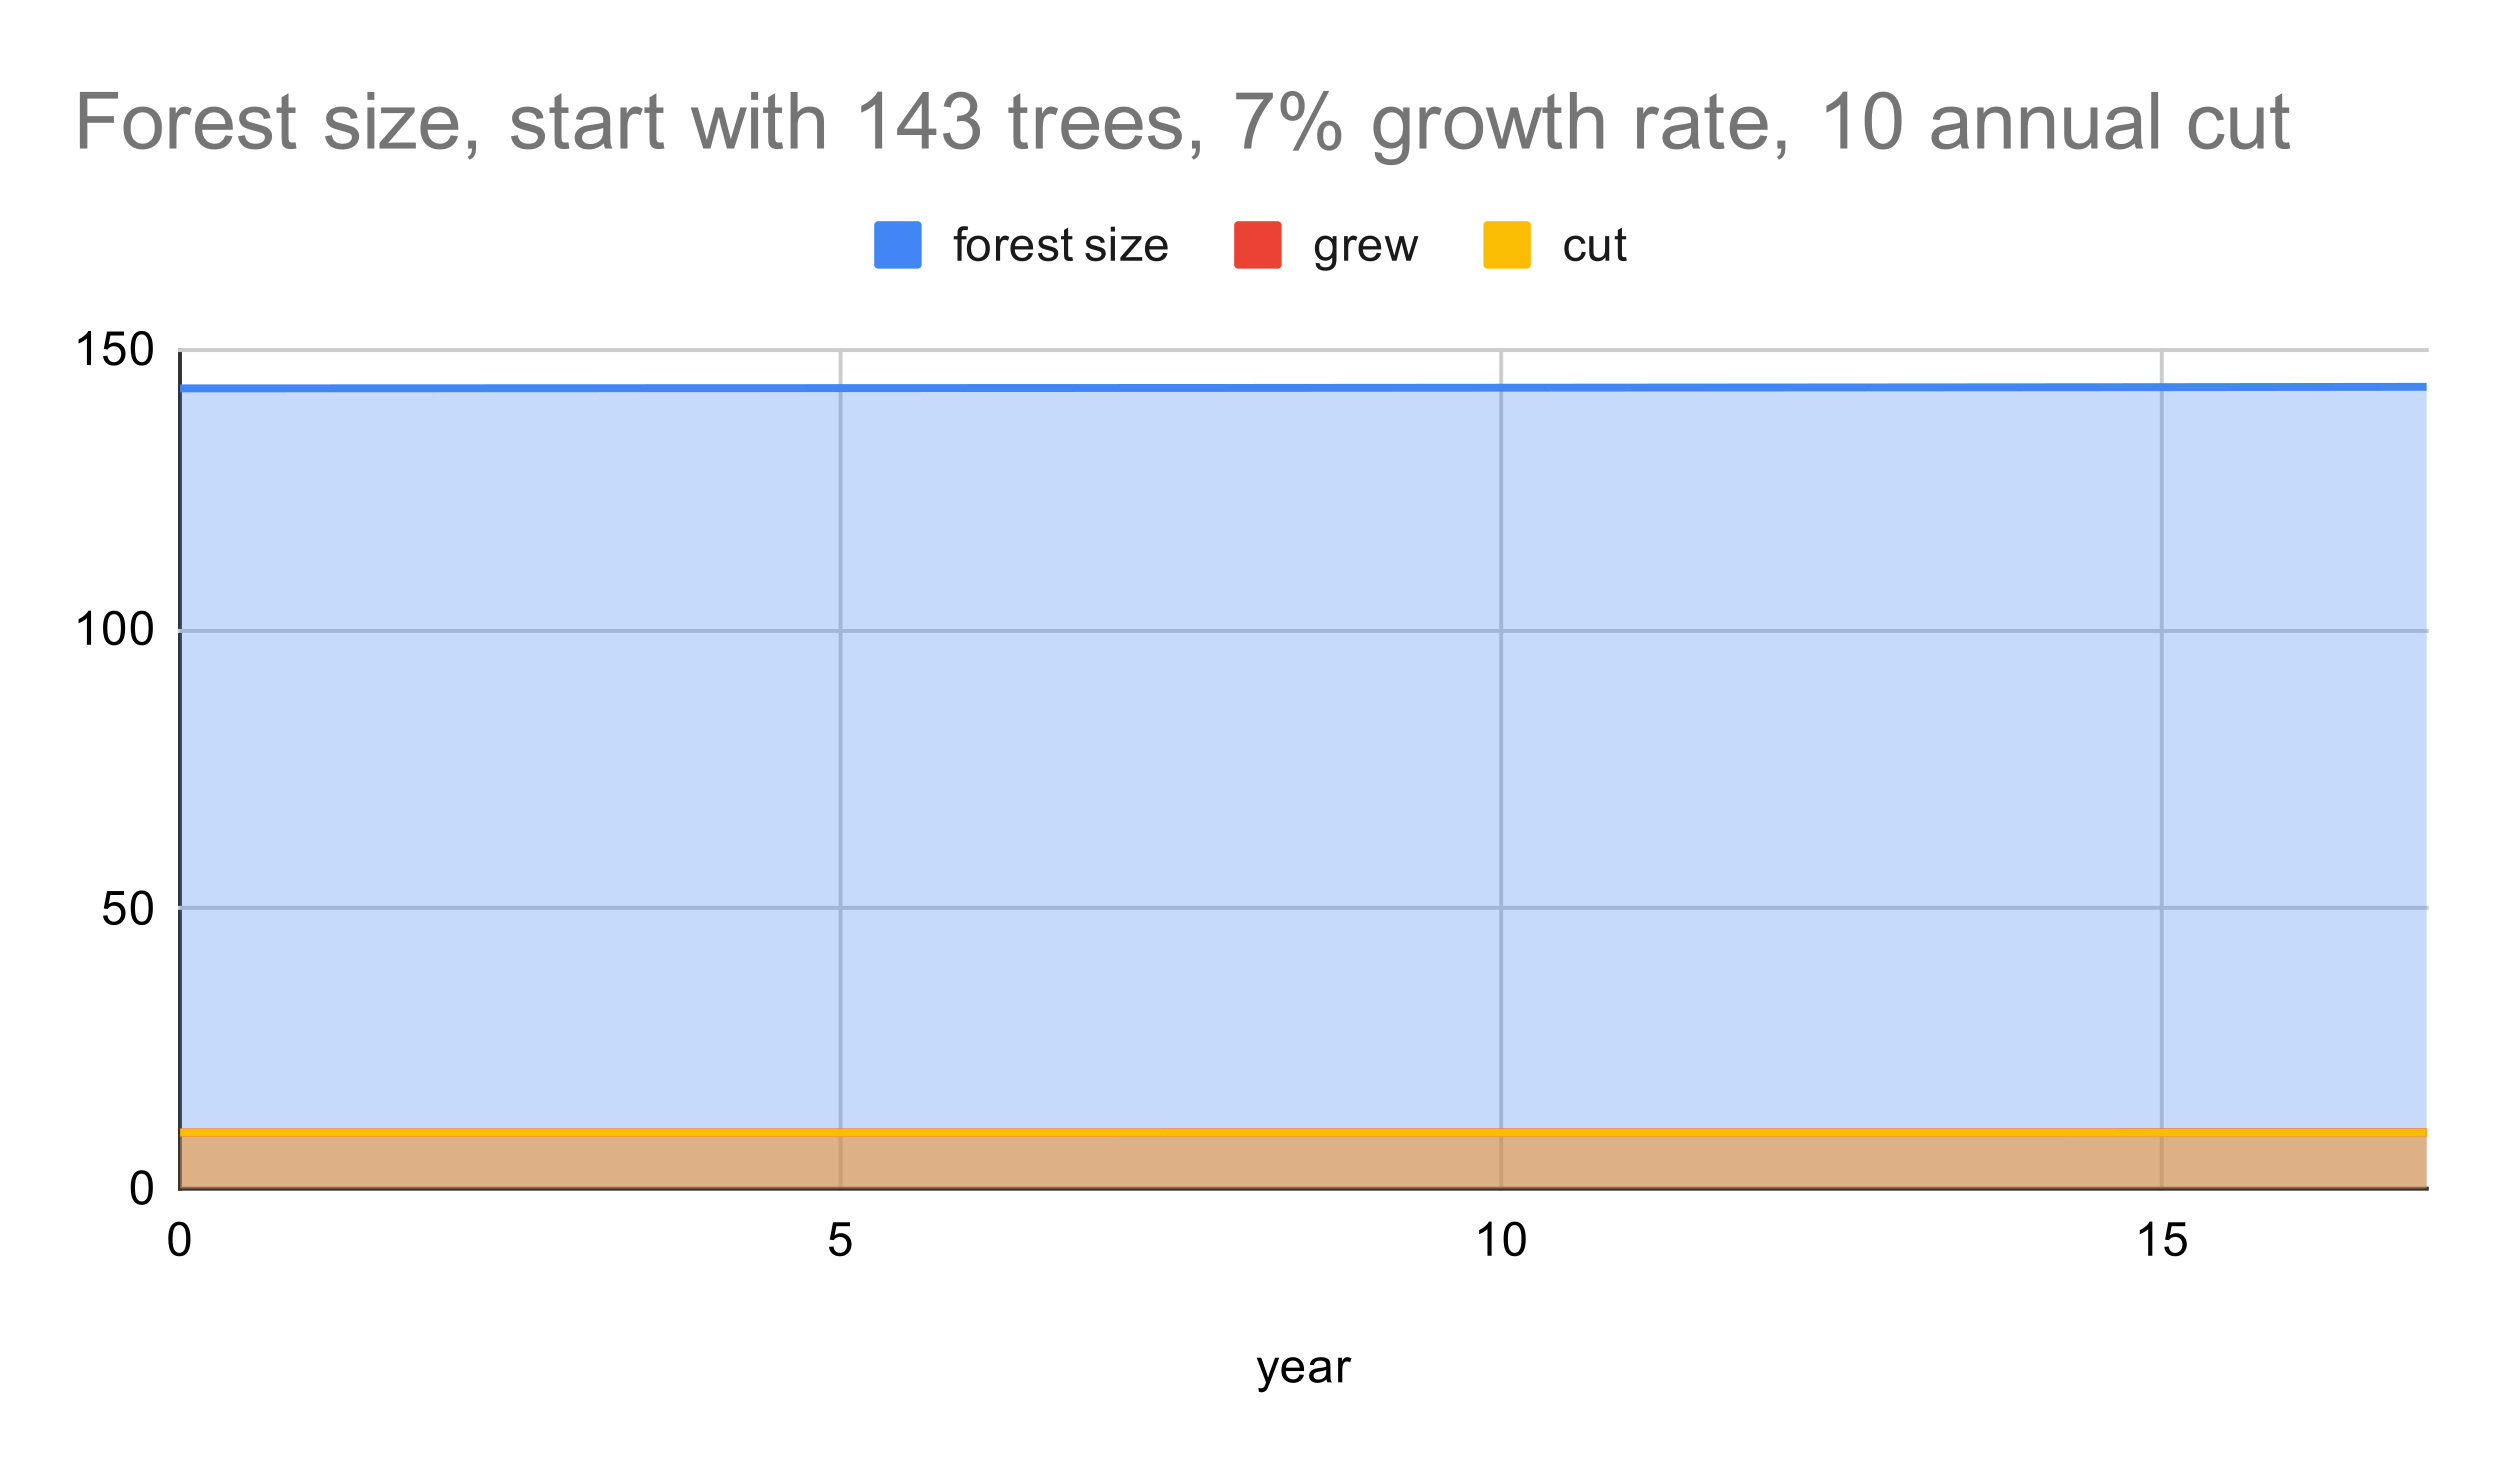 <svg version="1.1" viewBox="0.0 0.0 632.0 371.0" fill="none" stroke="none" stroke-linecap="square" stroke-miterlimit="10" width="632" height="371" xmlns:xlink="http://www.w3.org/1999/xlink" xmlns="http://www.w3.org/2000/svg"><path fill="#ffffff" d="M0 0L632.0 0L632.0 371.0L0 371.0L0 0Z" fill-rule="nonzero"/><path stroke="#333333" stroke-width="1.0" stroke-linecap="butt" d="M45.5 88.5L45.5 300.5" fill-rule="nonzero"/><path stroke="#cccccc" stroke-width="1.0" stroke-linecap="butt" d="M212.5 88.5L212.5 300.5" fill-rule="nonzero"/><path stroke="#cccccc" stroke-width="1.0" stroke-linecap="butt" d="M379.5 88.5L379.5 300.5" fill-rule="nonzero"/><path stroke="#cccccc" stroke-width="1.0" stroke-linecap="butt" d="M546.5 88.5L546.5 300.5" fill-rule="nonzero"/><path stroke="#333333" stroke-width="1.0" stroke-linecap="butt" d="M45.5 300.5L613.5 300.5" fill-rule="nonzero"/><path stroke="#cccccc" stroke-width="1.0" stroke-linecap="butt" d="M45.5 229.5L613.5 229.5" fill-rule="nonzero"/><path stroke="#cccccc" stroke-width="1.0" stroke-linecap="butt" d="M45.5 159.5L613.5 159.5" fill-rule="nonzero"/><path stroke="#cccccc" stroke-width="1.0" stroke-linecap="butt" d="M45.5 88.5L613.5 88.5" fill-rule="nonzero"/><clipPath id="id_0"><path d="M45.55 88.283L613.45 88.283L613.45 300.45L45.55 300.45L45.55 88.283Z" clip-rule="nonzero"/></clipPath><path fill="#4285f4" fill-opacity="0.302" clip-path="url(#id_0)" d="M45.55 98.184L78.956 98.17L112.362 98.156L145.768 98.142L179.174 98.128L212.579 98.114L245.985 98.1L279.391 98.085L312.797 98.071L346.203 98.043L379.609 98.015L413.015 97.986L446.421 97.958L479.826 97.93L513.232 97.902L546.638 97.873L580.044 97.831L613.45 97.788L613.45 300.45L580.044 300.45L546.638 300.45L513.232 300.45L479.826 300.45L446.421 300.45L413.015 300.45L379.609 300.45L346.203 300.45L312.797 300.45L279.391 300.45L245.985 300.45L212.579 300.45L179.174 300.45L145.768 300.45L112.362 300.45L78.956 300.45L45.55 300.45Z" fill-rule="nonzero"/><path fill="#ea4335" fill-opacity="0.302" clip-path="url(#id_0)" d="M45.55 286.291L78.956 286.291L112.362 286.291L145.768 286.291L179.174 286.291L212.579 286.291L245.985 286.291L279.391 286.291L312.797 286.277L346.203 286.277L379.609 286.277L413.015 286.277L446.421 286.277L479.826 286.277L513.232 286.277L546.638 286.263L580.044 286.263L613.45 286.263L613.45 300.45L580.044 300.45L546.638 300.45L513.232 300.45L479.826 300.45L446.421 300.45L413.015 300.45L379.609 300.45L346.203 300.45L312.797 300.45L279.391 300.45L245.985 300.45L212.579 300.45L179.174 300.45L145.768 300.45L112.362 300.45L78.956 300.45L45.55 300.45Z" fill-rule="nonzero"/><path fill="#fbbc04" fill-opacity="0.302" clip-path="url(#id_0)" d="M45.55 286.306L78.956 286.306L112.362 286.306L145.768 286.306L179.174 286.306L212.579 286.306L245.985 286.306L279.391 286.306L312.797 286.306L346.203 286.306L379.609 286.306L413.015 286.306L446.421 286.306L479.826 286.306L513.232 286.306L546.638 286.306L580.044 286.306L613.45 286.306L613.45 300.45L580.044 300.45L546.638 300.45L513.232 300.45L479.826 300.45L446.421 300.45L413.015 300.45L379.609 300.45L346.203 300.45L312.797 300.45L279.391 300.45L245.985 300.45L212.579 300.45L179.174 300.45L145.768 300.45L112.362 300.45L78.956 300.45L45.55 300.45Z" fill-rule="nonzero"/><path stroke="#4285f4" stroke-width="2.0" stroke-linecap="butt" clip-path="url(#id_0)" d="M45.55 98.184L78.956 98.17L112.362 98.156L145.768 98.142L179.174 98.128L212.579 98.114L245.985 98.1L279.391 98.085L312.797 98.071L346.203 98.043L379.609 98.015L413.015 97.986L446.421 97.958L479.826 97.93L513.232 97.902L546.638 97.873L580.044 97.831L613.45 97.788" fill-rule="nonzero"/><path stroke="#ea4335" stroke-width="2.0" stroke-linecap="butt" clip-path="url(#id_0)" d="M45.55 286.291L78.956 286.291L112.362 286.291L145.768 286.291L179.174 286.291L212.579 286.291L245.985 286.291L279.391 286.291L312.797 286.277L346.203 286.277L379.609 286.277L413.015 286.277L446.421 286.277L479.826 286.277L513.232 286.277L546.638 286.263L580.044 286.263L613.45 286.263" fill-rule="nonzero"/><path stroke="#fbbc04" stroke-width="2.0" stroke-linecap="butt" clip-path="url(#id_0)" d="M45.55 286.306L78.956 286.306L112.362 286.306L145.768 286.306L179.174 286.306L212.579 286.306L245.985 286.306L279.391 286.306L312.797 286.306L346.203 286.306L379.609 286.306L413.015 286.306L446.421 286.306L479.826 286.306L513.232 286.306L546.638 286.306L580.044 286.306L613.45 286.306" fill-rule="nonzero"/><path fill="#000000" fill-opacity="0.0" clip-path="url(#id_0)" d="M48.55 98.184C48.55 99.841 47.207 101.184 45.55 101.184C43.893 101.184 42.55 99.841 42.55 98.184C42.55 96.528 43.893 95.184 45.55 95.184C47.207 95.184 48.55 96.528 48.55 98.184Z" fill-rule="nonzero"/><path fill="#000000" fill-opacity="0.0" clip-path="url(#id_0)" d="M81.956 98.17C81.956 99.827 80.613 101.17 78.956 101.17C77.299 101.17 75.956 99.827 75.956 98.17C75.956 96.513 77.299 95.17 78.956 95.17C80.613 95.17 81.956 96.513 81.956 98.17Z" fill-rule="nonzero"/><path fill="#000000" fill-opacity="0.0" clip-path="url(#id_0)" d="M115.362 98.156C115.362 99.813 114.019 101.156 112.362 101.156C110.705 101.156 109.362 99.813 109.362 98.156C109.362 96.499 110.705 95.156 112.362 95.156C114.019 95.156 115.362 96.499 115.362 98.156Z" fill-rule="nonzero"/><path fill="#000000" fill-opacity="0.0" clip-path="url(#id_0)" d="M148.768 98.142C148.768 99.799 147.424 101.142 145.768 101.142C144.111 101.142 142.768 99.799 142.768 98.142C142.768 96.485 144.111 95.142 145.768 95.142C147.424 95.142 148.768 96.485 148.768 98.142Z" fill-rule="nonzero"/><path fill="#000000" fill-opacity="0.0" clip-path="url(#id_0)" d="M182.174 98.128C182.174 99.785 180.83 101.128 179.174 101.128C177.517 101.128 176.174 99.785 176.174 98.128C176.174 96.471 177.517 95.128 179.174 95.128C180.83 95.128 182.174 96.471 182.174 98.128Z" fill-rule="nonzero"/><path fill="#000000" fill-opacity="0.0" clip-path="url(#id_0)" d="M215.579 98.114C215.579 99.771 214.236 101.114 212.579 101.114C210.923 101.114 209.579 99.771 209.579 98.114C209.579 96.457 210.923 95.114 212.579 95.114C214.236 95.114 215.579 96.457 215.579 98.114Z" fill-rule="nonzero"/><path fill="#000000" fill-opacity="0.0" clip-path="url(#id_0)" d="M248.985 98.1C248.985 99.756 247.642 101.1 245.985 101.1C244.328 101.1 242.985 99.756 242.985 98.1C242.985 96.443 244.328 95.1 245.985 95.1C247.642 95.1 248.985 96.443 248.985 98.1Z" fill-rule="nonzero"/><path fill="#000000" fill-opacity="0.0" clip-path="url(#id_0)" d="M282.391 98.085C282.391 99.742 281.048 101.085 279.391 101.085C277.734 101.085 276.391 99.742 276.391 98.085C276.391 96.429 277.734 95.085 279.391 95.085C281.048 95.085 282.391 96.429 282.391 98.085Z" fill-rule="nonzero"/><path fill="#000000" fill-opacity="0.0" clip-path="url(#id_0)" d="M315.797 98.071C315.797 99.728 314.454 101.071 312.797 101.071C311.14 101.071 309.797 99.728 309.797 98.071C309.797 96.414 311.14 95.071 312.797 95.071C314.454 95.071 315.797 96.414 315.797 98.071Z" fill-rule="nonzero"/><path fill="#000000" fill-opacity="0.0" clip-path="url(#id_0)" d="M349.203 98.043C349.203 99.7 347.86 101.043 346.203 101.043C344.546 101.043 343.203 99.7 343.203 98.043C343.203 96.386 344.546 95.043 346.203 95.043C347.86 95.043 349.203 96.386 349.203 98.043Z" fill-rule="nonzero"/><path fill="#000000" fill-opacity="0.0" clip-path="url(#id_0)" d="M382.609 98.015C382.609 99.672 381.266 101.015 379.609 101.015C377.952 101.015 376.609 99.672 376.609 98.015C376.609 96.358 377.952 95.015 379.609 95.015C381.266 95.015 382.609 96.358 382.609 98.015Z" fill-rule="nonzero"/><path fill="#000000" fill-opacity="0.0" clip-path="url(#id_0)" d="M416.015 97.986C416.015 99.643 414.672 100.986 413.015 100.986C411.358 100.986 410.015 99.643 410.015 97.986C410.015 96.33 411.358 94.986 413.015 94.986C414.672 94.986 416.015 96.33 416.015 97.986Z" fill-rule="nonzero"/><path fill="#000000" fill-opacity="0.0" clip-path="url(#id_0)" d="M449.421 97.958C449.421 99.615 448.077 100.958 446.421 100.958C444.764 100.958 443.421 99.615 443.421 97.958C443.421 96.301 444.764 94.958 446.421 94.958C448.077 94.958 449.421 96.301 449.421 97.958Z" fill-rule="nonzero"/><path fill="#000000" fill-opacity="0.0" clip-path="url(#id_0)" d="M482.826 97.93C482.826 99.587 481.483 100.93 479.826 100.93C478.17 100.93 476.826 99.587 476.826 97.93C476.826 96.273 478.17 94.93 479.826 94.93C481.483 94.93 482.826 96.273 482.826 97.93Z" fill-rule="nonzero"/><path fill="#000000" fill-opacity="0.0" clip-path="url(#id_0)" d="M516.232 97.902C516.232 99.558 514.889 100.902 513.232 100.902C511.575 100.902 510.232 99.558 510.232 97.902C510.232 96.245 511.575 94.902 513.232 94.902C514.889 94.902 516.232 96.245 516.232 97.902Z" fill-rule="nonzero"/><path fill="#000000" fill-opacity="0.0" clip-path="url(#id_0)" d="M549.638 97.873C549.638 99.53 548.295 100.873 546.638 100.873C544.981 100.873 543.638 99.53 543.638 97.873C543.638 96.216 544.981 94.873 546.638 94.873C548.295 94.873 549.638 96.216 549.638 97.873Z" fill-rule="nonzero"/><path fill="#000000" fill-opacity="0.0" clip-path="url(#id_0)" d="M583.044 97.831C583.044 99.488 581.701 100.831 580.044 100.831C578.387 100.831 577.044 99.488 577.044 97.831C577.044 96.174 578.387 94.831 580.044 94.831C581.701 94.831 583.044 96.174 583.044 97.831Z" fill-rule="nonzero"/><path fill="#000000" fill-opacity="0.0" clip-path="url(#id_0)" d="M616.45 97.788C616.45 99.445 615.107 100.788 613.45 100.788C611.793 100.788 610.45 99.445 610.45 97.788C610.45 96.132 611.793 94.788 613.45 94.788C615.107 94.788 616.45 96.132 616.45 97.788Z" fill-rule="nonzero"/><path fill="#000000" fill-opacity="0.0" clip-path="url(#id_0)" d="M48.55 286.291C48.55 287.948 47.207 289.291 45.55 289.291C43.893 289.291 42.55 287.948 42.55 286.291C42.55 284.635 43.893 283.291 45.55 283.291C47.207 283.291 48.55 284.635 48.55 286.291Z" fill-rule="nonzero"/><path fill="#000000" fill-opacity="0.0" clip-path="url(#id_0)" d="M81.956 286.291C81.956 287.948 80.613 289.291 78.956 289.291C77.299 289.291 75.956 287.948 75.956 286.291C75.956 284.635 77.299 283.291 78.956 283.291C80.613 283.291 81.956 284.635 81.956 286.291Z" fill-rule="nonzero"/><path fill="#000000" fill-opacity="0.0" clip-path="url(#id_0)" d="M115.362 286.291C115.362 287.948 114.019 289.291 112.362 289.291C110.705 289.291 109.362 287.948 109.362 286.291C109.362 284.635 110.705 283.291 112.362 283.291C114.019 283.291 115.362 284.635 115.362 286.291Z" fill-rule="nonzero"/><path fill="#000000" fill-opacity="0.0" clip-path="url(#id_0)" d="M148.768 286.291C148.768 287.948 147.424 289.291 145.768 289.291C144.111 289.291 142.768 287.948 142.768 286.291C142.768 284.635 144.111 283.291 145.768 283.291C147.424 283.291 148.768 284.635 148.768 286.291Z" fill-rule="nonzero"/><path fill="#000000" fill-opacity="0.0" clip-path="url(#id_0)" d="M182.174 286.291C182.174 287.948 180.83 289.291 179.174 289.291C177.517 289.291 176.174 287.948 176.174 286.291C176.174 284.635 177.517 283.291 179.174 283.291C180.83 283.291 182.174 284.635 182.174 286.291Z" fill-rule="nonzero"/><path fill="#000000" fill-opacity="0.0" clip-path="url(#id_0)" d="M215.579 286.291C215.579 287.948 214.236 289.291 212.579 289.291C210.923 289.291 209.579 287.948 209.579 286.291C209.579 284.635 210.923 283.291 212.579 283.291C214.236 283.291 215.579 284.635 215.579 286.291Z" fill-rule="nonzero"/><path fill="#000000" fill-opacity="0.0" clip-path="url(#id_0)" d="M248.985 286.291C248.985 287.948 247.642 289.291 245.985 289.291C244.328 289.291 242.985 287.948 242.985 286.291C242.985 284.635 244.328 283.291 245.985 283.291C247.642 283.291 248.985 284.635 248.985 286.291Z" fill-rule="nonzero"/><path fill="#000000" fill-opacity="0.0" clip-path="url(#id_0)" d="M282.391 286.291C282.391 287.948 281.048 289.291 279.391 289.291C277.734 289.291 276.391 287.948 276.391 286.291C276.391 284.635 277.734 283.291 279.391 283.291C281.048 283.291 282.391 284.635 282.391 286.291Z" fill-rule="nonzero"/><path fill="#000000" fill-opacity="0.0" clip-path="url(#id_0)" d="M315.797 286.277C315.797 287.934 314.454 289.277 312.797 289.277C311.14 289.277 309.797 287.934 309.797 286.277C309.797 284.62 311.14 283.277 312.797 283.277C314.454 283.277 315.797 284.62 315.797 286.277Z" fill-rule="nonzero"/><path fill="#000000" fill-opacity="0.0" clip-path="url(#id_0)" d="M349.203 286.277C349.203 287.934 347.86 289.277 346.203 289.277C344.546 289.277 343.203 287.934 343.203 286.277C343.203 284.62 344.546 283.277 346.203 283.277C347.86 283.277 349.203 284.62 349.203 286.277Z" fill-rule="nonzero"/><path fill="#000000" fill-opacity="0.0" clip-path="url(#id_0)" d="M382.609 286.277C382.609 287.934 381.266 289.277 379.609 289.277C377.952 289.277 376.609 287.934 376.609 286.277C376.609 284.62 377.952 283.277 379.609 283.277C381.266 283.277 382.609 284.62 382.609 286.277Z" fill-rule="nonzero"/><path fill="#000000" fill-opacity="0.0" clip-path="url(#id_0)" d="M416.015 286.277C416.015 287.934 414.672 289.277 413.015 289.277C411.358 289.277 410.015 287.934 410.015 286.277C410.015 284.62 411.358 283.277 413.015 283.277C414.672 283.277 416.015 284.62 416.015 286.277Z" fill-rule="nonzero"/><path fill="#000000" fill-opacity="0.0" clip-path="url(#id_0)" d="M449.421 286.277C449.421 287.934 448.077 289.277 446.421 289.277C444.764 289.277 443.421 287.934 443.421 286.277C443.421 284.62 444.764 283.277 446.421 283.277C448.077 283.277 449.421 284.62 449.421 286.277Z" fill-rule="nonzero"/><path fill="#000000" fill-opacity="0.0" clip-path="url(#id_0)" d="M482.826 286.277C482.826 287.934 481.483 289.277 479.826 289.277C478.17 289.277 476.826 287.934 476.826 286.277C476.826 284.62 478.17 283.277 479.826 283.277C481.483 283.277 482.826 284.62 482.826 286.277Z" fill-rule="nonzero"/><path fill="#000000" fill-opacity="0.0" clip-path="url(#id_0)" d="M516.232 286.277C516.232 287.934 514.889 289.277 513.232 289.277C511.575 289.277 510.232 287.934 510.232 286.277C510.232 284.62 511.575 283.277 513.232 283.277C514.889 283.277 516.232 284.62 516.232 286.277Z" fill-rule="nonzero"/><path fill="#000000" fill-opacity="0.0" clip-path="url(#id_0)" d="M549.638 286.263C549.638 287.92 548.295 289.263 546.638 289.263C544.981 289.263 543.638 287.92 543.638 286.263C543.638 284.606 544.981 283.263 546.638 283.263C548.295 283.263 549.638 284.606 549.638 286.263Z" fill-rule="nonzero"/><path fill="#000000" fill-opacity="0.0" clip-path="url(#id_0)" d="M583.044 286.263C583.044 287.92 581.701 289.263 580.044 289.263C578.387 289.263 577.044 287.92 577.044 286.263C577.044 284.606 578.387 283.263 580.044 283.263C581.701 283.263 583.044 284.606 583.044 286.263Z" fill-rule="nonzero"/><path fill="#000000" fill-opacity="0.0" clip-path="url(#id_0)" d="M616.45 286.263C616.45 287.92 615.107 289.263 613.45 289.263C611.793 289.263 610.45 287.92 610.45 286.263C610.45 284.606 611.793 283.263 613.45 283.263C615.107 283.263 616.45 284.606 616.45 286.263Z" fill-rule="nonzero"/><path fill="#000000" fill-opacity="0.0" clip-path="url(#id_0)" d="M48.55 286.306C48.55 287.962 47.207 289.306 45.55 289.306C43.893 289.306 42.55 287.962 42.55 286.306C42.55 284.649 43.893 283.306 45.55 283.306C47.207 283.306 48.55 284.649 48.55 286.306Z" fill-rule="nonzero"/><path fill="#000000" fill-opacity="0.0" clip-path="url(#id_0)" d="M81.956 286.306C81.956 287.962 80.613 289.306 78.956 289.306C77.299 289.306 75.956 287.962 75.956 286.306C75.956 284.649 77.299 283.306 78.956 283.306C80.613 283.306 81.956 284.649 81.956 286.306Z" fill-rule="nonzero"/><path fill="#000000" fill-opacity="0.0" clip-path="url(#id_0)" d="M115.362 286.306C115.362 287.962 114.019 289.306 112.362 289.306C110.705 289.306 109.362 287.962 109.362 286.306C109.362 284.649 110.705 283.306 112.362 283.306C114.019 283.306 115.362 284.649 115.362 286.306Z" fill-rule="nonzero"/><path fill="#000000" fill-opacity="0.0" clip-path="url(#id_0)" d="M148.768 286.306C148.768 287.962 147.424 289.306 145.768 289.306C144.111 289.306 142.768 287.962 142.768 286.306C142.768 284.649 144.111 283.306 145.768 283.306C147.424 283.306 148.768 284.649 148.768 286.306Z" fill-rule="nonzero"/><path fill="#000000" fill-opacity="0.0" clip-path="url(#id_0)" d="M182.174 286.306C182.174 287.962 180.83 289.306 179.174 289.306C177.517 289.306 176.174 287.962 176.174 286.306C176.174 284.649 177.517 283.306 179.174 283.306C180.83 283.306 182.174 284.649 182.174 286.306Z" fill-rule="nonzero"/><path fill="#000000" fill-opacity="0.0" clip-path="url(#id_0)" d="M215.579 286.306C215.579 287.962 214.236 289.306 212.579 289.306C210.923 289.306 209.579 287.962 209.579 286.306C209.579 284.649 210.923 283.306 212.579 283.306C214.236 283.306 215.579 284.649 215.579 286.306Z" fill-rule="nonzero"/><path fill="#000000" fill-opacity="0.0" clip-path="url(#id_0)" d="M248.985 286.306C248.985 287.962 247.642 289.306 245.985 289.306C244.328 289.306 242.985 287.962 242.985 286.306C242.985 284.649 244.328 283.306 245.985 283.306C247.642 283.306 248.985 284.649 248.985 286.306Z" fill-rule="nonzero"/><path fill="#000000" fill-opacity="0.0" clip-path="url(#id_0)" d="M282.391 286.306C282.391 287.962 281.048 289.306 279.391 289.306C277.734 289.306 276.391 287.962 276.391 286.306C276.391 284.649 277.734 283.306 279.391 283.306C281.048 283.306 282.391 284.649 282.391 286.306Z" fill-rule="nonzero"/><path fill="#000000" fill-opacity="0.0" clip-path="url(#id_0)" d="M315.797 286.306C315.797 287.962 314.454 289.306 312.797 289.306C311.14 289.306 309.797 287.962 309.797 286.306C309.797 284.649 311.14 283.306 312.797 283.306C314.454 283.306 315.797 284.649 315.797 286.306Z" fill-rule="nonzero"/><path fill="#000000" fill-opacity="0.0" clip-path="url(#id_0)" d="M349.203 286.306C349.203 287.962 347.86 289.306 346.203 289.306C344.546 289.306 343.203 287.962 343.203 286.306C343.203 284.649 344.546 283.306 346.203 283.306C347.86 283.306 349.203 284.649 349.203 286.306Z" fill-rule="nonzero"/><path fill="#000000" fill-opacity="0.0" clip-path="url(#id_0)" d="M382.609 286.306C382.609 287.962 381.266 289.306 379.609 289.306C377.952 289.306 376.609 287.962 376.609 286.306C376.609 284.649 377.952 283.306 379.609 283.306C381.266 283.306 382.609 284.649 382.609 286.306Z" fill-rule="nonzero"/><path fill="#000000" fill-opacity="0.0" clip-path="url(#id_0)" d="M416.015 286.306C416.015 287.962 414.672 289.306 413.015 289.306C411.358 289.306 410.015 287.962 410.015 286.306C410.015 284.649 411.358 283.306 413.015 283.306C414.672 283.306 416.015 284.649 416.015 286.306Z" fill-rule="nonzero"/><path fill="#000000" fill-opacity="0.0" clip-path="url(#id_0)" d="M449.421 286.306C449.421 287.962 448.077 289.306 446.421 289.306C444.764 289.306 443.421 287.962 443.421 286.306C443.421 284.649 444.764 283.306 446.421 283.306C448.077 283.306 449.421 284.649 449.421 286.306Z" fill-rule="nonzero"/><path fill="#000000" fill-opacity="0.0" clip-path="url(#id_0)" d="M482.826 286.306C482.826 287.962 481.483 289.306 479.826 289.306C478.17 289.306 476.826 287.962 476.826 286.306C476.826 284.649 478.17 283.306 479.826 283.306C481.483 283.306 482.826 284.649 482.826 286.306Z" fill-rule="nonzero"/><path fill="#000000" fill-opacity="0.0" clip-path="url(#id_0)" d="M516.232 286.306C516.232 287.962 514.889 289.306 513.232 289.306C511.575 289.306 510.232 287.962 510.232 286.306C510.232 284.649 511.575 283.306 513.232 283.306C514.889 283.306 516.232 284.649 516.232 286.306Z" fill-rule="nonzero"/><path fill="#000000" fill-opacity="0.0" clip-path="url(#id_0)" d="M549.638 286.306C549.638 287.962 548.295 289.306 546.638 289.306C544.981 289.306 543.638 287.962 543.638 286.306C543.638 284.649 544.981 283.306 546.638 283.306C548.295 283.306 549.638 284.649 549.638 286.306Z" fill-rule="nonzero"/><path fill="#000000" fill-opacity="0.0" clip-path="url(#id_0)" d="M583.044 286.306C583.044 287.962 581.701 289.306 580.044 289.306C578.387 289.306 577.044 287.962 577.044 286.306C577.044 284.649 578.387 283.306 580.044 283.306C581.701 283.306 583.044 284.649 583.044 286.306Z" fill-rule="nonzero"/><path fill="#000000" fill-opacity="0.0" clip-path="url(#id_0)" d="M616.45 286.306C616.45 287.962 615.107 289.306 613.45 289.306C611.793 289.306 610.45 287.962 610.45 286.306C610.45 284.649 611.793 283.306 613.45 283.306C615.107 283.306 616.45 284.649 616.45 286.306Z" fill-rule="nonzero"/><path fill="#000000" d="M318.25 351.841L318.125 350.856Q318.469 350.95 318.734 350.95Q319.078 350.95 319.281 350.825Q319.5 350.716 319.641 350.512Q319.734 350.341 319.969 349.716Q319.984 349.637 320.062 349.466L317.688 343.231L318.828 343.231L320.125 346.825Q320.375 347.512 320.578 348.278Q320.766 347.544 321.016 346.856L322.344 343.231L323.391 343.231L321.031 349.559Q320.641 350.575 320.438 350.966Q320.156 351.497 319.781 351.731Q319.422 351.981 318.922 351.981Q318.625 351.981 318.25 351.841ZM328.547 347.45L329.641 347.575Q329.391 348.528 328.688 349.059Q327.984 349.591 326.906 349.591Q325.547 349.591 324.734 348.747Q323.938 347.903 323.938 346.387Q323.938 344.825 324.75 343.966Q325.562 343.091 326.844 343.091Q328.094 343.091 328.875 343.934Q329.672 344.778 329.672 346.325Q329.672 346.419 329.672 346.606L325.031 346.606Q325.094 347.637 325.609 348.184Q326.125 348.716 326.906 348.716Q327.484 348.716 327.891 348.419Q328.312 348.106 328.547 347.45ZM325.094 345.747L328.562 345.747Q328.5 344.95 328.172 344.559Q327.656 343.95 326.859 343.95Q326.125 343.95 325.625 344.434Q325.141 344.919 325.094 345.747ZM335.359 348.684Q334.766 349.184 334.219 349.387Q333.688 349.591 333.062 349.591Q332.031 349.591 331.484 349.091Q330.938 348.591 330.938 347.809Q330.938 347.356 331.141 346.981Q331.344 346.591 331.688 346.372Q332.031 346.137 332.453 346.028Q332.75 345.934 333.391 345.856Q334.656 345.716 335.266 345.497Q335.266 345.278 335.266 345.231Q335.266 344.575 334.969 344.309Q334.562 343.966 333.766 343.966Q333.031 343.966 332.672 344.231Q332.312 344.481 332.141 345.137L331.109 344.997Q331.25 344.341 331.578 343.934Q331.906 343.528 332.516 343.309Q333.125 343.091 333.922 343.091Q334.719 343.091 335.219 343.278Q335.719 343.466 335.953 343.747Q336.188 344.028 336.281 344.466Q336.328 344.731 336.328 345.434L336.328 346.841Q336.328 348.309 336.391 348.7Q336.469 349.091 336.672 349.45L335.562 349.45Q335.406 349.122 335.359 348.684ZM335.266 346.325Q334.688 346.559 333.547 346.731Q332.891 346.825 332.625 346.95Q332.359 347.059 332.203 347.278Q332.062 347.497 332.062 347.778Q332.062 348.2 332.375 348.481Q332.703 348.762 333.312 348.762Q333.922 348.762 334.391 348.497Q334.875 348.231 335.094 347.762Q335.266 347.403 335.266 346.716L335.266 346.325ZM338.281 349.45L338.281 343.231L339.234 343.231L339.234 344.169Q339.594 343.512 339.891 343.309Q340.203 343.091 340.578 343.091Q341.109 343.091 341.656 343.419L341.297 344.403Q340.906 344.169 340.531 344.169Q340.172 344.169 339.891 344.387Q339.625 344.591 339.516 344.966Q339.328 345.528 339.328 346.184L339.328 349.45L338.281 349.45Z" fill-rule="nonzero"/><path fill="#000000" d="M33.05 300.216Q33.05 298.684 33.362 297.762Q33.675 296.825 34.284 296.325Q34.909 295.825 35.847 295.825Q36.534 295.825 37.05 296.106Q37.581 296.387 37.925 296.919Q38.269 297.434 38.456 298.184Q38.644 298.934 38.644 300.216Q38.644 301.731 38.331 302.653Q38.034 303.575 37.409 304.091Q36.8 304.591 35.847 304.591Q34.612 304.591 33.894 303.7Q33.05 302.637 33.05 300.216ZM34.128 300.216Q34.128 302.325 34.628 303.028Q35.128 303.731 35.847 303.731Q36.581 303.731 37.066 303.028Q37.566 302.325 37.566 300.216Q37.566 298.091 37.066 297.403Q36.581 296.7 35.831 296.7Q35.112 296.7 34.675 297.309Q34.128 298.091 34.128 300.216Z" fill-rule="nonzero"/><path fill="#000000" d="M26.05 231.478L27.159 231.384Q27.284 232.197 27.722 232.603Q28.175 233.009 28.816 233.009Q29.566 233.009 30.097 232.431Q30.628 231.853 30.628 230.915Q30.628 230.009 30.113 229.493Q29.613 228.962 28.784 228.962Q28.284 228.962 27.863 229.197Q27.456 229.431 27.222 229.79L26.238 229.665L27.066 225.259L31.347 225.259L31.347 226.259L27.909 226.259L27.456 228.572Q28.222 228.025 29.066 228.025Q30.191 228.025 30.956 228.806Q31.738 229.587 31.738 230.822Q31.738 231.978 31.066 232.837Q30.238 233.868 28.816 233.868Q27.644 233.868 26.894 233.212Q26.159 232.556 26.05 231.478ZM33.05 229.493Q33.05 227.962 33.362 227.04Q33.675 226.103 34.284 225.603Q34.909 225.103 35.847 225.103Q36.534 225.103 37.05 225.384Q37.581 225.665 37.925 226.197Q38.269 226.712 38.456 227.462Q38.644 228.212 38.644 229.493Q38.644 231.009 38.331 231.931Q38.034 232.853 37.409 233.368Q36.8 233.868 35.847 233.868Q34.612 233.868 33.894 232.978Q33.05 231.915 33.05 229.493ZM34.128 229.493Q34.128 231.603 34.628 232.306Q35.128 233.009 35.847 233.009Q36.581 233.009 37.066 232.306Q37.566 231.603 37.566 229.493Q37.566 227.368 37.066 226.681Q36.581 225.978 35.831 225.978Q35.112 225.978 34.675 226.587Q34.128 227.368 34.128 229.493Z" fill-rule="nonzero"/><path fill="#000000" d="M23.019 163.006L21.972 163.006L21.972 156.287Q21.581 156.646 20.956 157.021Q20.347 157.381 19.863 157.552L19.863 156.537Q20.738 156.115 21.394 155.537Q22.066 154.943 22.347 154.381L23.019 154.381L23.019 163.006ZM26.05 158.771Q26.05 157.24 26.363 156.318Q26.675 155.381 27.284 154.881Q27.909 154.381 28.847 154.381Q29.534 154.381 30.05 154.662Q30.581 154.943 30.925 155.474Q31.269 155.99 31.456 156.74Q31.644 157.49 31.644 158.771Q31.644 160.287 31.331 161.209Q31.034 162.131 30.409 162.646Q29.8 163.146 28.847 163.146Q27.613 163.146 26.894 162.256Q26.05 161.193 26.05 158.771ZM27.128 158.771Q27.128 160.881 27.628 161.584Q28.128 162.287 28.847 162.287Q29.581 162.287 30.066 161.584Q30.566 160.881 30.566 158.771Q30.566 156.646 30.066 155.959Q29.581 155.256 28.831 155.256Q28.113 155.256 27.675 155.865Q27.128 156.646 27.128 158.771ZM33.05 158.771Q33.05 157.24 33.362 156.318Q33.675 155.381 34.284 154.881Q34.909 154.381 35.847 154.381Q36.534 154.381 37.05 154.662Q37.581 154.943 37.925 155.474Q38.269 155.99 38.456 156.74Q38.644 157.49 38.644 158.771Q38.644 160.287 38.331 161.209Q38.034 162.131 37.409 162.646Q36.8 163.146 35.847 163.146Q34.612 163.146 33.894 162.256Q33.05 161.193 33.05 158.771ZM34.128 158.771Q34.128 160.881 34.628 161.584Q35.128 162.287 35.847 162.287Q36.581 162.287 37.066 161.584Q37.566 160.881 37.566 158.771Q37.566 156.646 37.066 155.959Q36.581 155.256 35.831 155.256Q35.112 155.256 34.675 155.865Q34.128 156.646 34.128 158.771Z" fill-rule="nonzero"/><path fill="#000000" d="M23.019 92.283L21.972 92.283L21.972 85.565Q21.581 85.924 20.956 86.299Q20.347 86.658 19.863 86.83L19.863 85.815Q20.738 85.393 21.394 84.815Q22.066 84.221 22.347 83.658L23.019 83.658L23.019 92.283ZM26.05 90.033L27.159 89.94Q27.284 90.752 27.722 91.158Q28.175 91.565 28.816 91.565Q29.566 91.565 30.097 90.986Q30.628 90.408 30.628 89.471Q30.628 88.565 30.113 88.049Q29.613 87.518 28.784 87.518Q28.284 87.518 27.863 87.752Q27.456 87.986 27.222 88.346L26.238 88.221L27.066 83.815L31.347 83.815L31.347 84.815L27.909 84.815L27.456 87.127Q28.222 86.58 29.066 86.58Q30.191 86.58 30.956 87.361Q31.738 88.143 31.738 89.377Q31.738 90.533 31.066 91.393Q30.238 92.424 28.816 92.424Q27.644 92.424 26.894 91.768Q26.159 91.111 26.05 90.033ZM33.05 88.049Q33.05 86.518 33.362 85.596Q33.675 84.658 34.284 84.158Q34.909 83.658 35.847 83.658Q36.534 83.658 37.05 83.94Q37.581 84.221 37.925 84.752Q38.269 85.268 38.456 86.018Q38.644 86.768 38.644 88.049Q38.644 89.565 38.331 90.486Q38.034 91.408 37.409 91.924Q36.8 92.424 35.847 92.424Q34.612 92.424 33.894 91.533Q33.05 90.471 33.05 88.049ZM34.128 88.049Q34.128 90.158 34.628 90.861Q35.128 91.565 35.847 91.565Q36.581 91.565 37.066 90.861Q37.566 90.158 37.566 88.049Q37.566 85.924 37.066 85.236Q36.581 84.533 35.831 84.533Q35.112 84.533 34.675 85.143Q34.128 85.924 34.128 88.049Z" fill-rule="nonzero"/><path fill="#000000" d="M42.55 313.216Q42.55 311.684 42.862 310.762Q43.175 309.825 43.784 309.325Q44.409 308.825 45.347 308.825Q46.034 308.825 46.55 309.106Q47.081 309.387 47.425 309.919Q47.769 310.434 47.956 311.184Q48.144 311.934 48.144 313.216Q48.144 314.731 47.831 315.653Q47.534 316.575 46.909 317.091Q46.3 317.591 45.347 317.591Q44.112 317.591 43.394 316.7Q42.55 315.637 42.55 313.216ZM43.628 313.216Q43.628 315.325 44.128 316.028Q44.628 316.731 45.347 316.731Q46.081 316.731 46.566 316.028Q47.066 315.325 47.066 313.216Q47.066 311.091 46.566 310.403Q46.081 309.7 45.331 309.7Q44.612 309.7 44.175 310.309Q43.628 311.091 43.628 313.216Z" fill-rule="nonzero"/><path fill="#000000" d="M209.579 315.2L210.689 315.106Q210.814 315.919 211.251 316.325Q211.704 316.731 212.345 316.731Q213.095 316.731 213.626 316.153Q214.158 315.575 214.158 314.637Q214.158 313.731 213.642 313.216Q213.142 312.684 212.314 312.684Q211.814 312.684 211.392 312.919Q210.986 313.153 210.751 313.512L209.767 313.387L210.595 308.981L214.876 308.981L214.876 309.981L211.439 309.981L210.986 312.294Q211.751 311.747 212.595 311.747Q213.72 311.747 214.486 312.528Q215.267 313.309 215.267 314.544Q215.267 315.7 214.595 316.559Q213.767 317.591 212.345 317.591Q211.173 317.591 210.423 316.934Q209.689 316.278 209.579 315.2Z" fill-rule="nonzero"/><path fill="#000000" d="M377.078 317.45L376.031 317.45L376.031 310.731Q375.64 311.091 375.015 311.466Q374.406 311.825 373.921 311.997L373.921 310.981Q374.796 310.559 375.453 309.981Q376.124 309.387 376.406 308.825L377.078 308.825L377.078 317.45ZM380.109 313.216Q380.109 311.684 380.421 310.762Q380.734 309.825 381.343 309.325Q381.968 308.825 382.906 308.825Q383.593 308.825 384.109 309.106Q384.64 309.387 384.984 309.919Q385.328 310.434 385.515 311.184Q385.703 311.934 385.703 313.216Q385.703 314.731 385.39 315.653Q385.093 316.575 384.468 317.091Q383.859 317.591 382.906 317.591Q381.671 317.591 380.953 316.7Q380.109 315.637 380.109 313.216ZM381.187 313.216Q381.187 315.325 381.687 316.028Q382.187 316.731 382.906 316.731Q383.64 316.731 384.124 316.028Q384.624 315.325 384.624 313.216Q384.624 311.091 384.124 310.403Q383.64 309.7 382.89 309.7Q382.171 309.7 381.734 310.309Q381.187 311.091 381.187 313.216Z" fill-rule="nonzero"/><path fill="#000000" d="M544.107 317.45L543.06 317.45L543.06 310.731Q542.669 311.091 542.044 311.466Q541.435 311.825 540.951 311.997L540.951 310.981Q541.826 310.559 542.482 309.981Q543.154 309.387 543.435 308.825L544.107 308.825L544.107 317.45ZM547.138 315.2L548.248 315.106Q548.373 315.919 548.81 316.325Q549.263 316.731 549.904 316.731Q550.654 316.731 551.185 316.153Q551.716 315.575 551.716 314.637Q551.716 313.731 551.201 313.216Q550.701 312.684 549.873 312.684Q549.373 312.684 548.951 312.919Q548.544 313.153 548.31 313.512L547.326 313.387L548.154 308.981L552.435 308.981L552.435 309.981L548.998 309.981L548.544 312.294Q549.31 311.747 550.154 311.747Q551.279 311.747 552.044 312.528Q552.826 313.309 552.826 314.544Q552.826 315.7 552.154 316.559Q551.326 317.591 549.904 317.591Q548.732 317.591 547.982 316.934Q547.248 316.278 547.138 315.2Z" fill-rule="nonzero"/><path fill="#4285f4" d="M221.0 56.917C221.0 56.364 221.448 55.917 222.0 55.917L232.0 55.917C232.552 55.917 233.0 56.364 233.0 56.917L233.0 66.917C233.0 67.469 232.552 67.917 232.0 67.917L222.0 67.917C221.448 67.917 221.0 67.469 221.0 66.917Z" fill-rule="nonzero"/><path fill="#1a1a1a" d="M242.047 65.917L242.047 60.51L241.109 60.51L241.109 59.698L242.047 59.698L242.047 59.026Q242.047 58.401 242.156 58.104Q242.312 57.682 242.688 57.432Q243.078 57.182 243.766 57.182Q244.219 57.182 244.75 57.292L244.594 58.198Q244.266 58.151 243.969 58.151Q243.484 58.151 243.281 58.354Q243.094 58.557 243.094 59.12L243.094 59.698L244.312 59.698L244.312 60.51L243.094 60.51L243.094 65.917L242.047 65.917ZM244.406 62.807Q244.406 61.073 245.359 60.245Q246.156 59.557 247.312 59.557Q248.594 59.557 249.406 60.401Q250.234 61.229 250.234 62.714Q250.234 63.917 249.875 64.604Q249.516 65.292 248.812 65.682Q248.125 66.057 247.312 66.057Q246.016 66.057 245.203 65.229Q244.406 64.385 244.406 62.807ZM245.484 62.807Q245.484 63.995 246.0 64.589Q246.531 65.182 247.312 65.182Q248.109 65.182 248.625 64.589Q249.141 63.995 249.141 62.776Q249.141 61.62 248.609 61.026Q248.094 60.432 247.312 60.432Q246.531 60.432 246.0 61.026Q245.484 61.604 245.484 62.807ZM251.781 65.917L251.781 59.698L252.734 59.698L252.734 60.635Q253.094 59.979 253.391 59.776Q253.703 59.557 254.078 59.557Q254.609 59.557 255.156 59.885L254.797 60.87Q254.406 60.635 254.031 60.635Q253.672 60.635 253.391 60.854Q253.125 61.057 253.016 61.432Q252.828 61.995 252.828 62.651L252.828 65.917L251.781 65.917ZM260.047 63.917L261.141 64.042Q260.891 64.995 260.188 65.526Q259.484 66.057 258.406 66.057Q257.047 66.057 256.234 65.214Q255.438 64.37 255.438 62.854Q255.438 61.292 256.25 60.432Q257.062 59.557 258.344 59.557Q259.594 59.557 260.375 60.401Q261.172 61.245 261.172 62.792Q261.172 62.885 261.172 63.073L256.531 63.073Q256.594 64.104 257.109 64.651Q257.625 65.182 258.406 65.182Q258.984 65.182 259.391 64.885Q259.812 64.573 260.047 63.917ZM256.594 62.214L260.062 62.214Q260.0 61.417 259.672 61.026Q259.156 60.417 258.359 60.417Q257.625 60.417 257.125 60.901Q256.641 61.385 256.594 62.214ZM262.375 64.057L263.406 63.901Q263.5 64.526 263.891 64.854Q264.297 65.182 265.031 65.182Q265.75 65.182 266.094 64.901Q266.453 64.604 266.453 64.198Q266.453 63.839 266.141 63.635Q265.922 63.495 265.062 63.276Q263.906 62.979 263.453 62.776Q263.016 62.557 262.781 62.182Q262.547 61.807 262.547 61.339Q262.547 60.932 262.734 60.573Q262.922 60.214 263.25 59.979Q263.5 59.807 263.922 59.682Q264.344 59.557 264.844 59.557Q265.562 59.557 266.109 59.776Q266.672 59.979 266.938 60.339Q267.203 60.698 267.297 61.292L266.266 61.432Q266.203 60.964 265.859 60.698Q265.531 60.417 264.906 60.417Q264.188 60.417 263.875 60.667Q263.562 60.901 263.562 61.229Q263.562 61.432 263.688 61.589Q263.828 61.76 264.094 61.87Q264.25 61.932 265.031 62.135Q266.156 62.448 266.594 62.635Q267.031 62.823 267.281 63.182Q267.531 63.542 267.531 64.089Q267.531 64.62 267.219 65.089Q266.922 65.542 266.344 65.807Q265.766 66.057 265.031 66.057Q263.812 66.057 263.172 65.557Q262.547 65.042 262.375 64.057ZM271.094 64.979L271.25 65.901Q270.797 65.995 270.453 65.995Q269.875 65.995 269.562 65.823Q269.25 65.635 269.109 65.339Q268.984 65.042 268.984 64.089L268.984 60.51L268.219 60.51L268.219 59.698L268.984 59.698L268.984 58.151L270.031 57.526L270.031 59.698L271.094 59.698L271.094 60.51L270.031 60.51L270.031 64.151Q270.031 64.604 270.078 64.729Q270.141 64.854 270.266 64.932Q270.391 65.01 270.625 65.01Q270.812 65.01 271.094 64.979ZM274.375 64.057L275.406 63.901Q275.5 64.526 275.891 64.854Q276.297 65.182 277.031 65.182Q277.75 65.182 278.094 64.901Q278.453 64.604 278.453 64.198Q278.453 63.839 278.141 63.635Q277.922 63.495 277.062 63.276Q275.906 62.979 275.453 62.776Q275.016 62.557 274.781 62.182Q274.547 61.807 274.547 61.339Q274.547 60.932 274.734 60.573Q274.922 60.214 275.25 59.979Q275.5 59.807 275.922 59.682Q276.344 59.557 276.844 59.557Q277.562 59.557 278.109 59.776Q278.672 59.979 278.938 60.339Q279.203 60.698 279.297 61.292L278.266 61.432Q278.203 60.964 277.859 60.698Q277.531 60.417 276.906 60.417Q276.188 60.417 275.875 60.667Q275.562 60.901 275.562 61.229Q275.562 61.432 275.688 61.589Q275.828 61.76 276.094 61.87Q276.25 61.932 277.031 62.135Q278.156 62.448 278.594 62.635Q279.031 62.823 279.281 63.182Q279.531 63.542 279.531 64.089Q279.531 64.62 279.219 65.089Q278.922 65.542 278.344 65.807Q277.766 66.057 277.031 66.057Q275.812 66.057 275.172 65.557Q274.547 65.042 274.375 64.057ZM280.797 58.542L280.797 57.323L281.859 57.323L281.859 58.542L280.797 58.542ZM280.797 65.917L280.797 59.698L281.859 59.698L281.859 65.917L280.797 65.917ZM283.234 65.917L283.234 65.057L287.203 60.51Q286.516 60.542 286.0 60.542L283.469 60.542L283.469 59.698L288.562 59.698L288.562 60.385L285.188 64.339L284.531 65.057Q285.25 65.01 285.859 65.01L288.75 65.01L288.75 65.917L283.234 65.917ZM294.047 63.917L295.141 64.042Q294.891 64.995 294.188 65.526Q293.484 66.057 292.406 66.057Q291.047 66.057 290.234 65.214Q289.438 64.37 289.438 62.854Q289.438 61.292 290.25 60.432Q291.062 59.557 292.344 59.557Q293.594 59.557 294.375 60.401Q295.172 61.245 295.172 62.792Q295.172 62.885 295.172 63.073L290.531 63.073Q290.594 64.104 291.109 64.651Q291.625 65.182 292.406 65.182Q292.984 65.182 293.391 64.885Q293.812 64.573 294.047 63.917ZM290.594 62.214L294.062 62.214Q294.0 61.417 293.672 61.026Q293.156 60.417 292.359 60.417Q291.625 60.417 291.125 60.901Q290.641 61.385 290.594 62.214Z" fill-rule="nonzero"/><path fill="#ea4335" d="M312.0 56.917C312.0 56.364 312.448 55.917 313.0 55.917L323.0 55.917C323.552 55.917 324.0 56.364 324.0 56.917L324.0 66.917C324.0 67.469 323.552 67.917 323.0 67.917L313.0 67.917C312.448 67.917 312.0 67.469 312.0 66.917Z" fill-rule="nonzero"/><path fill="#1a1a1a" d="M332.594 66.432L333.625 66.589Q333.688 67.057 333.984 67.276Q334.375 67.573 335.047 67.573Q335.781 67.573 336.172 67.276Q336.578 66.979 336.719 66.464Q336.812 66.135 336.797 65.104Q336.109 65.917 335.078 65.917Q333.797 65.917 333.094 64.995Q332.391 64.057 332.391 62.776Q332.391 61.885 332.703 61.135Q333.031 60.37 333.641 59.964Q334.25 59.557 335.078 59.557Q336.188 59.557 336.906 60.448L336.906 59.698L337.875 59.698L337.875 65.073Q337.875 66.526 337.578 67.135Q337.281 67.745 336.641 68.089Q336.0 68.448 335.062 68.448Q333.953 68.448 333.266 67.948Q332.578 67.448 332.594 66.432ZM333.469 62.698Q333.469 63.917 333.953 64.479Q334.438 65.042 335.172 65.042Q335.906 65.042 336.391 64.479Q336.891 63.917 336.891 62.729Q336.891 61.589 336.375 61.01Q335.875 60.432 335.156 60.432Q334.453 60.432 333.953 61.01Q333.469 61.573 333.469 62.698ZM339.781 65.917L339.781 59.698L340.734 59.698L340.734 60.635Q341.094 59.979 341.391 59.776Q341.703 59.557 342.078 59.557Q342.609 59.557 343.156 59.885L342.797 60.87Q342.406 60.635 342.031 60.635Q341.672 60.635 341.391 60.854Q341.125 61.057 341.016 61.432Q340.828 61.995 340.828 62.651L340.828 65.917L339.781 65.917ZM348.047 63.917L349.141 64.042Q348.891 64.995 348.188 65.526Q347.484 66.057 346.406 66.057Q345.047 66.057 344.234 65.214Q343.438 64.37 343.438 62.854Q343.438 61.292 344.25 60.432Q345.062 59.557 346.344 59.557Q347.594 59.557 348.375 60.401Q349.172 61.245 349.172 62.792Q349.172 62.885 349.172 63.073L344.531 63.073Q344.594 64.104 345.109 64.651Q345.625 65.182 346.406 65.182Q346.984 65.182 347.391 64.885Q347.812 64.573 348.047 63.917ZM344.594 62.214L348.062 62.214Q348.0 61.417 347.672 61.026Q347.156 60.417 346.359 60.417Q345.625 60.417 345.125 60.901Q344.641 61.385 344.594 62.214ZM351.938 65.917L350.031 59.698L351.125 59.698L352.109 63.292L352.484 64.62Q352.516 64.526 352.812 63.339L353.797 59.698L354.875 59.698L355.812 63.307L356.125 64.495L356.484 63.292L357.547 59.698L358.578 59.698L356.625 65.917L355.531 65.917L354.547 62.182L354.297 61.135L353.047 65.917L351.938 65.917Z" fill-rule="nonzero"/><path fill="#fbbc04" d="M375.0 56.917C375.0 56.364 375.448 55.917 376.0 55.917L386.0 55.917C386.552 55.917 387.0 56.364 387.0 56.917L387.0 66.917C387.0 67.469 386.552 67.917 386.0 67.917L376.0 67.917C375.448 67.917 375.0 67.469 375.0 66.917Z" fill-rule="nonzero"/><path fill="#1a1a1a" d="M399.859 63.635L400.891 63.776Q400.719 64.839 400.016 65.448Q399.312 66.057 398.297 66.057Q397.016 66.057 396.234 65.229Q395.469 64.385 395.469 62.823Q395.469 61.823 395.797 61.073Q396.141 60.307 396.812 59.932Q397.5 59.557 398.312 59.557Q399.312 59.557 399.953 60.073Q400.609 60.573 400.797 61.526L399.766 61.682Q399.625 61.057 399.25 60.745Q398.875 60.417 398.344 60.417Q397.547 60.417 397.047 60.995Q396.547 61.557 396.547 62.792Q396.547 64.057 397.031 64.62Q397.516 65.182 398.281 65.182Q398.906 65.182 399.312 64.807Q399.734 64.432 399.859 63.635ZM405.875 65.917L405.875 64.995Q405.141 66.057 403.891 66.057Q403.344 66.057 402.859 65.854Q402.391 65.635 402.156 65.323Q401.922 64.995 401.828 64.526Q401.766 64.229 401.766 63.542L401.766 59.698L402.828 59.698L402.828 63.151Q402.828 63.964 402.891 64.26Q402.984 64.667 403.297 64.917Q403.625 65.151 404.109 65.151Q404.578 65.151 404.984 64.917Q405.406 64.667 405.578 64.245Q405.766 63.823 405.766 63.026L405.766 59.698L406.812 59.698L406.812 65.917L405.875 65.917ZM411.094 64.979L411.25 65.901Q410.797 65.995 410.453 65.995Q409.875 65.995 409.562 65.823Q409.25 65.635 409.109 65.339Q408.984 65.042 408.984 64.089L408.984 60.51L408.219 60.51L408.219 59.698L408.984 59.698L408.984 58.151L410.031 57.526L410.031 59.698L411.094 59.698L411.094 60.51L410.031 60.51L410.031 64.151Q410.031 64.604 410.078 64.729Q410.141 64.854 410.266 64.932Q410.391 65.01 410.625 65.01Q410.812 65.01 411.094 64.979Z" fill-rule="nonzero"/><path fill="#757575" d="M20.191 37.55L20.191 23.238L29.847 23.238L29.847 24.925L22.081 24.925L22.081 29.363L28.8 29.363L28.8 31.05L22.081 31.05L22.081 37.55L20.191 37.55ZM31.222 32.362Q31.222 29.488 32.816 28.097Q34.159 26.941 36.081 26.941Q38.222 26.941 39.566 28.347Q40.925 29.753 40.925 32.222Q40.925 34.222 40.331 35.378Q39.737 36.519 38.581 37.159Q37.441 37.784 36.081 37.784Q33.894 37.784 32.55 36.394Q31.222 34.987 31.222 32.362ZM33.019 32.362Q33.019 34.362 33.878 35.347Q34.753 36.331 36.081 36.331Q37.394 36.331 38.253 35.347Q39.128 34.347 39.128 32.3Q39.128 30.378 38.253 29.394Q37.378 28.394 36.081 28.394Q34.753 28.394 33.878 29.394Q33.019 30.378 33.019 32.362ZM42.847 37.55L42.847 27.175L44.425 27.175L44.425 28.753Q45.034 27.644 45.55 27.3Q46.066 26.941 46.675 26.941Q47.566 26.941 48.487 27.503L47.878 29.144Q47.237 28.753 46.597 28.753Q46.019 28.753 45.55 29.113Q45.097 29.456 44.894 30.066Q44.612 31.003 44.612 32.112L44.612 37.55L42.847 37.55ZM56.972 34.206L58.784 34.441Q58.362 36.019 57.191 36.909Q56.034 37.784 54.222 37.784Q51.956 37.784 50.612 36.394Q49.284 34.987 49.284 32.456Q49.284 29.831 50.628 28.394Q51.972 26.941 54.128 26.941Q56.206 26.941 57.519 28.363Q58.847 29.769 58.847 32.347Q58.847 32.503 58.831 32.816L51.097 32.816Q51.191 34.519 52.066 35.425Q52.941 36.331 54.237 36.331Q55.206 36.331 55.878 35.831Q56.566 35.316 56.972 34.206ZM51.191 31.363L56.987 31.363Q56.878 30.066 56.331 29.409Q55.487 28.394 54.144 28.394Q52.941 28.394 52.112 29.206Q51.284 30.003 51.191 31.363ZM60.159 34.456L61.909 34.175Q62.05 35.222 62.722 35.784Q63.394 36.331 64.597 36.331Q65.8 36.331 66.378 35.847Q66.972 35.347 66.972 34.691Q66.972 34.097 66.456 33.753Q66.097 33.519 64.659 33.159Q62.722 32.659 61.972 32.316Q61.237 31.956 60.847 31.331Q60.456 30.691 60.456 29.925Q60.456 29.238 60.769 28.644Q61.097 28.05 61.644 27.659Q62.05 27.363 62.753 27.159Q63.472 26.941 64.284 26.941Q65.503 26.941 66.425 27.3Q67.347 27.644 67.784 28.253Q68.222 28.847 68.394 29.847L66.675 30.081Q66.55 29.284 65.987 28.847Q65.425 28.394 64.409 28.394Q63.191 28.394 62.675 28.8Q62.159 29.191 62.159 29.722Q62.159 30.066 62.378 30.347Q62.581 30.628 63.05 30.816Q63.316 30.909 64.597 31.253Q66.472 31.753 67.206 32.081Q67.941 32.394 68.362 33.003Q68.784 33.597 68.784 34.503Q68.784 35.378 68.269 36.159Q67.753 36.941 66.784 37.362Q65.816 37.784 64.597 37.784Q62.581 37.784 61.519 36.941Q60.456 36.097 60.159 34.456ZM74.706 35.972L74.956 37.534Q74.222 37.691 73.628 37.691Q72.675 37.691 72.144 37.394Q71.628 37.081 71.409 36.597Q71.191 36.097 71.191 34.519L71.191 28.55L69.909 28.55L69.909 27.175L71.191 27.175L71.191 24.613L72.941 23.55L72.941 27.175L74.706 27.175L74.706 28.55L72.941 28.55L72.941 34.612Q72.941 35.362 73.034 35.581Q73.128 35.784 73.331 35.925Q73.55 36.05 73.941 36.05Q74.222 36.05 74.706 35.972ZM82.159 34.456L83.909 34.175Q84.05 35.222 84.722 35.784Q85.394 36.331 86.597 36.331Q87.8 36.331 88.378 35.847Q88.972 35.347 88.972 34.691Q88.972 34.097 88.456 33.753Q88.097 33.519 86.659 33.159Q84.722 32.659 83.972 32.316Q83.237 31.956 82.847 31.331Q82.456 30.691 82.456 29.925Q82.456 29.238 82.769 28.644Q83.097 28.05 83.644 27.659Q84.05 27.363 84.753 27.159Q85.472 26.941 86.284 26.941Q87.503 26.941 88.425 27.3Q89.347 27.644 89.784 28.253Q90.222 28.847 90.394 29.847L88.675 30.081Q88.55 29.284 87.987 28.847Q87.425 28.394 86.409 28.394Q85.191 28.394 84.675 28.8Q84.159 29.191 84.159 29.722Q84.159 30.066 84.378 30.347Q84.581 30.628 85.05 30.816Q85.316 30.909 86.597 31.253Q88.472 31.753 89.206 32.081Q89.941 32.394 90.362 33.003Q90.784 33.597 90.784 34.503Q90.784 35.378 90.269 36.159Q89.753 36.941 88.784 37.362Q87.816 37.784 86.597 37.784Q84.581 37.784 83.519 36.941Q82.456 36.097 82.159 34.456ZM92.878 25.253L92.878 23.238L94.644 23.238L94.644 25.253L92.878 25.253ZM92.878 37.55L92.878 27.175L94.644 27.175L94.644 37.55L92.878 37.55ZM95.941 37.55L95.941 36.128L102.55 28.55Q101.425 28.597 100.566 28.597L96.331 28.597L96.331 27.175L104.816 27.175L104.816 28.347L99.191 34.925L98.112 36.128Q99.284 36.034 100.331 36.034L105.128 36.034L105.128 37.55L95.941 37.55ZM113.972 34.206L115.784 34.441Q115.362 36.019 114.191 36.909Q113.034 37.784 111.222 37.784Q108.956 37.784 107.612 36.394Q106.284 34.987 106.284 32.456Q106.284 29.831 107.628 28.394Q108.972 26.941 111.128 26.941Q113.206 26.941 114.519 28.363Q115.847 29.769 115.847 32.347Q115.847 32.503 115.831 32.816L108.097 32.816Q108.191 34.519 109.066 35.425Q109.941 36.331 111.237 36.331Q112.206 36.331 112.878 35.831Q113.566 35.316 113.972 34.206ZM108.191 31.363L113.987 31.363Q113.878 30.066 113.331 29.409Q112.487 28.394 111.144 28.394Q109.941 28.394 109.112 29.206Q108.284 30.003 108.191 31.363ZM118.331 37.55L118.331 35.55L120.331 35.55L120.331 37.55Q120.331 38.659 119.941 39.331Q119.55 40.019 118.706 40.378L118.206 39.628Q118.769 39.394 119.034 38.909Q119.3 38.441 119.331 37.55L118.331 37.55ZM129.159 34.456L130.909 34.175Q131.05 35.222 131.722 35.784Q132.394 36.331 133.597 36.331Q134.8 36.331 135.378 35.847Q135.972 35.347 135.972 34.691Q135.972 34.097 135.456 33.753Q135.097 33.519 133.659 33.159Q131.722 32.659 130.972 32.316Q130.238 31.956 129.847 31.331Q129.456 30.691 129.456 29.925Q129.456 29.238 129.769 28.644Q130.097 28.05 130.644 27.659Q131.05 27.363 131.753 27.159Q132.472 26.941 133.284 26.941Q134.503 26.941 135.425 27.3Q136.347 27.644 136.784 28.253Q137.222 28.847 137.394 29.847L135.675 30.081Q135.55 29.284 134.988 28.847Q134.425 28.394 133.409 28.394Q132.191 28.394 131.675 28.8Q131.159 29.191 131.159 29.722Q131.159 30.066 131.378 30.347Q131.581 30.628 132.05 30.816Q132.316 30.909 133.597 31.253Q135.472 31.753 136.206 32.081Q136.941 32.394 137.363 33.003Q137.784 33.597 137.784 34.503Q137.784 35.378 137.269 36.159Q136.753 36.941 135.784 37.362Q134.816 37.784 133.597 37.784Q131.581 37.784 130.519 36.941Q129.456 36.097 129.159 34.456ZM143.706 35.972L143.956 37.534Q143.222 37.691 142.628 37.691Q141.675 37.691 141.144 37.394Q140.628 37.081 140.409 36.597Q140.191 36.097 140.191 34.519L140.191 28.55L138.909 28.55L138.909 27.175L140.191 27.175L140.191 24.613L141.941 23.55L141.941 27.175L143.706 27.175L143.706 28.55L141.941 28.55L141.941 34.612Q141.941 35.362 142.034 35.581Q142.128 35.784 142.331 35.925Q142.55 36.05 142.941 36.05Q143.222 36.05 143.706 35.972ZM152.644 36.269Q151.659 37.097 150.753 37.441Q149.847 37.784 148.816 37.784Q147.113 37.784 146.191 36.956Q145.269 36.112 145.269 34.816Q145.269 34.05 145.613 33.425Q145.972 32.8 146.534 32.425Q147.097 32.034 147.8 31.831Q148.316 31.706 149.363 31.566Q151.488 31.316 152.488 30.972Q152.503 30.613 152.503 30.503Q152.503 29.441 152.003 28.988Q151.331 28.394 150.003 28.394Q148.753 28.394 148.159 28.831Q147.581 29.269 147.3 30.378L145.581 30.144Q145.816 29.034 146.347 28.363Q146.878 27.675 147.894 27.316Q148.909 26.941 150.253 26.941Q151.581 26.941 152.409 27.253Q153.238 27.566 153.628 28.05Q154.019 28.519 154.175 29.238Q154.269 29.691 154.269 30.863L154.269 33.206Q154.269 35.659 154.378 36.316Q154.488 36.956 154.831 37.55L152.988 37.55Q152.722 37.003 152.644 36.269ZM152.488 32.347Q151.534 32.737 149.613 33.003Q148.534 33.159 148.081 33.362Q147.644 33.55 147.394 33.925Q147.144 34.3 147.144 34.769Q147.144 35.472 147.675 35.941Q148.206 36.409 149.238 36.409Q150.253 36.409 151.034 35.972Q151.831 35.519 152.206 34.753Q152.488 34.144 152.488 32.987L152.488 32.347ZM156.847 37.55L156.847 27.175L158.425 27.175L158.425 28.753Q159.034 27.644 159.55 27.3Q160.066 26.941 160.675 26.941Q161.566 26.941 162.488 27.503L161.878 29.144Q161.238 28.753 160.597 28.753Q160.019 28.753 159.55 29.113Q159.097 29.456 158.894 30.066Q158.613 31.003 158.613 32.112L158.613 37.55L156.847 37.55ZM167.706 35.972L167.956 37.534Q167.222 37.691 166.628 37.691Q165.675 37.691 165.144 37.394Q164.628 37.081 164.409 36.597Q164.191 36.097 164.191 34.519L164.191 28.55L162.909 28.55L162.909 27.175L164.191 27.175L164.191 24.613L165.941 23.55L165.941 27.175L167.706 27.175L167.706 28.55L165.941 28.55L165.941 34.612Q165.941 35.362 166.034 35.581Q166.128 35.784 166.331 35.925Q166.55 36.05 166.941 36.05Q167.222 36.05 167.706 35.972ZM177.784 37.55L174.613 27.175L176.425 27.175L178.081 33.159L178.691 35.394Q178.738 35.222 179.222 33.253L180.878 27.175L182.691 27.175L184.238 33.191L184.753 35.175L185.347 33.175L187.128 27.175L188.831 27.175L185.597 37.55L183.769 37.55L182.113 31.331L181.722 29.566L179.613 37.55L177.784 37.55ZM189.878 25.253L189.878 23.238L191.644 23.238L191.644 25.253L189.878 25.253ZM189.878 37.55L189.878 27.175L191.644 27.175L191.644 37.55L189.878 37.55ZM197.706 35.972L197.956 37.534Q197.222 37.691 196.628 37.691Q195.675 37.691 195.144 37.394Q194.628 37.081 194.409 36.597Q194.191 36.097 194.191 34.519L194.191 28.55L192.909 28.55L192.909 27.175L194.191 27.175L194.191 24.613L195.941 23.55L195.941 27.175L197.706 27.175L197.706 28.55L195.941 28.55L195.941 34.612Q195.941 35.362 196.034 35.581Q196.128 35.784 196.331 35.925Q196.55 36.05 196.941 36.05Q197.222 36.05 197.706 35.972ZM199.863 37.55L199.863 23.238L201.628 23.238L201.628 28.363Q202.863 26.941 204.738 26.941Q205.878 26.941 206.722 27.394Q207.581 27.847 207.941 28.659Q208.316 29.456 208.316 30.972L208.316 37.55L206.566 37.55L206.566 30.972Q206.566 29.659 205.988 29.066Q205.409 28.456 204.378 28.456Q203.597 28.456 202.894 28.863Q202.206 29.269 201.909 29.972Q201.628 30.659 201.628 31.878L201.628 37.55L199.863 37.55ZM223.003 37.55L221.238 37.55L221.238 26.347Q220.613 26.956 219.581 27.566Q218.55 28.159 217.722 28.472L217.722 26.769Q219.206 26.081 220.3 25.097Q221.409 24.097 221.863 23.175L223.003 23.175L223.003 37.55ZM233.019 37.55L233.019 34.128L226.8 34.128L226.8 32.503L233.331 23.238L234.769 23.238L234.769 32.503L236.706 32.503L236.706 34.128L234.769 34.128L234.769 37.55L233.019 37.55ZM233.019 32.503L233.019 26.05L228.534 32.503L233.019 32.503ZM238.394 33.769L240.144 33.534Q240.456 35.034 241.175 35.691Q241.909 36.347 242.956 36.347Q244.191 36.347 245.034 35.487Q245.894 34.628 245.894 33.362Q245.894 32.144 245.097 31.363Q244.316 30.581 243.097 30.581Q242.597 30.581 241.863 30.769L242.05 29.222Q242.222 29.253 242.331 29.253Q243.456 29.253 244.347 28.675Q245.253 28.081 245.253 26.863Q245.253 25.894 244.597 25.253Q243.941 24.613 242.909 24.613Q241.894 24.613 241.206 25.269Q240.519 25.909 240.331 27.191L238.566 26.878Q238.894 25.113 240.034 24.144Q241.175 23.175 242.878 23.175Q244.05 23.175 245.034 23.675Q246.019 24.175 246.534 25.05Q247.066 25.925 247.066 26.894Q247.066 27.816 246.566 28.581Q246.066 29.347 245.097 29.8Q246.363 30.081 247.066 31.019Q247.769 31.941 247.769 33.316Q247.769 35.191 246.394 36.503Q245.034 37.8 242.941 37.8Q241.05 37.8 239.8 36.675Q238.566 35.55 238.394 33.769ZM259.706 35.972L259.956 37.534Q259.222 37.691 258.628 37.691Q257.675 37.691 257.144 37.394Q256.628 37.081 256.409 36.597Q256.191 36.097 256.191 34.519L256.191 28.55L254.909 28.55L254.909 27.175L256.191 27.175L256.191 24.613L257.941 23.55L257.941 27.175L259.706 27.175L259.706 28.55L257.941 28.55L257.941 34.612Q257.941 35.362 258.034 35.581Q258.128 35.784 258.331 35.925Q258.55 36.05 258.941 36.05Q259.222 36.05 259.706 35.972ZM261.847 37.55L261.847 27.175L263.425 27.175L263.425 28.753Q264.034 27.644 264.55 27.3Q265.066 26.941 265.675 26.941Q266.566 26.941 267.488 27.503L266.878 29.144Q266.238 28.753 265.597 28.753Q265.019 28.753 264.55 29.113Q264.097 29.456 263.894 30.066Q263.613 31.003 263.613 32.112L263.613 37.55L261.847 37.55ZM275.972 34.206L277.784 34.441Q277.363 36.019 276.191 36.909Q275.034 37.784 273.222 37.784Q270.956 37.784 269.613 36.394Q268.284 34.987 268.284 32.456Q268.284 29.831 269.628 28.394Q270.972 26.941 273.128 26.941Q275.206 26.941 276.519 28.363Q277.847 29.769 277.847 32.347Q277.847 32.503 277.831 32.816L270.097 32.816Q270.191 34.519 271.066 35.425Q271.941 36.331 273.238 36.331Q274.206 36.331 274.878 35.831Q275.566 35.316 275.972 34.206ZM270.191 31.363L275.988 31.363Q275.878 30.066 275.331 29.409Q274.488 28.394 273.144 28.394Q271.941 28.394 271.113 29.206Q270.284 30.003 270.191 31.363ZM286.972 34.206L288.784 34.441Q288.363 36.019 287.191 36.909Q286.034 37.784 284.222 37.784Q281.956 37.784 280.613 36.394Q279.284 34.987 279.284 32.456Q279.284 29.831 280.628 28.394Q281.972 26.941 284.128 26.941Q286.206 26.941 287.519 28.363Q288.847 29.769 288.847 32.347Q288.847 32.503 288.831 32.816L281.097 32.816Q281.191 34.519 282.066 35.425Q282.941 36.331 284.238 36.331Q285.206 36.331 285.878 35.831Q286.566 35.316 286.972 34.206ZM281.191 31.363L286.988 31.363Q286.878 30.066 286.331 29.409Q285.488 28.394 284.144 28.394Q282.941 28.394 282.113 29.206Q281.284 30.003 281.191 31.363ZM290.159 34.456L291.909 34.175Q292.05 35.222 292.722 35.784Q293.394 36.331 294.597 36.331Q295.8 36.331 296.378 35.847Q296.972 35.347 296.972 34.691Q296.972 34.097 296.456 33.753Q296.097 33.519 294.659 33.159Q292.722 32.659 291.972 32.316Q291.238 31.956 290.847 31.331Q290.456 30.691 290.456 29.925Q290.456 29.238 290.769 28.644Q291.097 28.05 291.644 27.659Q292.05 27.363 292.753 27.159Q293.472 26.941 294.284 26.941Q295.503 26.941 296.425 27.3Q297.347 27.644 297.784 28.253Q298.222 28.847 298.394 29.847L296.675 30.081Q296.55 29.284 295.988 28.847Q295.425 28.394 294.409 28.394Q293.191 28.394 292.675 28.8Q292.159 29.191 292.159 29.722Q292.159 30.066 292.378 30.347Q292.581 30.628 293.05 30.816Q293.316 30.909 294.597 31.253Q296.472 31.753 297.206 32.081Q297.941 32.394 298.363 33.003Q298.784 33.597 298.784 34.503Q298.784 35.378 298.269 36.159Q297.753 36.941 296.784 37.362Q295.816 37.784 294.597 37.784Q292.581 37.784 291.519 36.941Q290.456 36.097 290.159 34.456ZM301.331 37.55L301.331 35.55L303.331 35.55L303.331 37.55Q303.331 38.659 302.941 39.331Q302.55 40.019 301.706 40.378L301.206 39.628Q301.769 39.394 302.034 38.909Q302.3 38.441 302.331 37.55L301.331 37.55ZM312.503 25.113L312.503 23.425L321.769 23.425L321.769 24.784Q320.394 26.238 319.05 28.659Q317.706 31.066 316.988 33.612Q316.456 35.409 316.3 37.55L314.503 37.55Q314.534 35.862 315.159 33.472Q315.8 31.081 316.988 28.863Q318.175 26.628 319.503 25.113L312.503 25.113ZM323.706 26.675Q323.706 25.144 324.472 24.066Q325.253 22.988 326.722 22.988Q328.066 22.988 328.941 23.956Q329.831 24.909 329.831 26.784Q329.831 28.597 328.941 29.581Q328.05 30.55 326.738 30.55Q325.441 30.55 324.566 29.597Q323.706 28.628 323.706 26.675ZM326.769 24.206Q326.113 24.206 325.675 24.769Q325.253 25.331 325.253 26.847Q325.253 28.222 325.691 28.784Q326.128 29.347 326.769 29.347Q327.441 29.347 327.863 28.784Q328.3 28.206 328.3 26.706Q328.3 25.316 327.863 24.769Q327.425 24.206 326.769 24.206ZM326.784 38.081L334.613 22.988L336.034 22.988L328.238 38.081L326.784 38.081ZM332.972 34.191Q332.972 32.644 333.738 31.581Q334.519 30.503 335.988 30.503Q337.331 30.503 338.206 31.472Q339.097 32.425 339.097 34.3Q339.097 36.112 338.206 37.097Q337.316 38.081 336.003 38.081Q334.706 38.081 333.831 37.112Q332.972 36.128 332.972 34.191ZM336.034 31.722Q335.378 31.722 334.941 32.284Q334.503 32.847 334.503 34.362Q334.503 35.737 334.941 36.3Q335.378 36.862 336.034 36.862Q336.706 36.862 337.128 36.3Q337.566 35.737 337.566 34.222Q337.566 32.847 337.128 32.284Q336.691 31.722 336.034 31.722ZM347.55 38.409L349.253 38.659Q349.363 39.456 349.847 39.816Q350.503 40.3 351.644 40.3Q352.863 40.3 353.519 39.816Q354.191 39.331 354.425 38.456Q354.566 37.909 354.55 36.191Q353.394 37.55 351.675 37.55Q349.534 37.55 348.363 36.003Q347.191 34.456 347.191 32.3Q347.191 30.816 347.722 29.566Q348.269 28.316 349.284 27.628Q350.316 26.941 351.691 26.941Q353.519 26.941 354.722 28.425L354.722 27.175L356.331 27.175L356.331 36.144Q356.331 38.566 355.831 39.566Q355.347 40.581 354.269 41.159Q353.206 41.753 351.644 41.753Q349.8 41.753 348.644 40.925Q347.503 40.097 347.55 38.409ZM349.003 32.175Q349.003 34.222 349.816 35.159Q350.628 36.097 351.847 36.097Q353.05 36.097 353.863 35.159Q354.691 34.222 354.691 32.237Q354.691 30.331 353.847 29.363Q353.003 28.394 351.816 28.394Q350.644 28.394 349.816 29.347Q349.003 30.3 349.003 32.175ZM358.847 37.55L358.847 27.175L360.425 27.175L360.425 28.753Q361.034 27.644 361.55 27.3Q362.066 26.941 362.675 26.941Q363.566 26.941 364.488 27.503L363.878 29.144Q363.238 28.753 362.597 28.753Q362.019 28.753 361.55 29.113Q361.097 29.456 360.894 30.066Q360.613 31.003 360.613 32.112L360.613 37.55L358.847 37.55ZM365.222 32.362Q365.222 29.488 366.816 28.097Q368.159 26.941 370.081 26.941Q372.222 26.941 373.566 28.347Q374.925 29.753 374.925 32.222Q374.925 34.222 374.331 35.378Q373.738 36.519 372.581 37.159Q371.441 37.784 370.081 37.784Q367.894 37.784 366.55 36.394Q365.222 34.987 365.222 32.362ZM367.019 32.362Q367.019 34.362 367.878 35.347Q368.753 36.331 370.081 36.331Q371.394 36.331 372.253 35.347Q373.128 34.347 373.128 32.3Q373.128 30.378 372.253 29.394Q371.378 28.394 370.081 28.394Q368.753 28.394 367.878 29.394Q367.019 30.378 367.019 32.362ZM378.784 37.55L375.613 27.175L377.425 27.175L379.081 33.159L379.691 35.394Q379.738 35.222 380.222 33.253L381.878 27.175L383.691 27.175L385.238 33.191L385.753 35.175L386.347 33.175L388.128 27.175L389.831 27.175L386.597 37.55L384.769 37.55L383.113 31.331L382.722 29.566L380.613 37.55L378.784 37.55ZM394.706 35.972L394.956 37.534Q394.222 37.691 393.628 37.691Q392.675 37.691 392.144 37.394Q391.628 37.081 391.409 36.597Q391.191 36.097 391.191 34.519L391.191 28.55L389.909 28.55L389.909 27.175L391.191 27.175L391.191 24.613L392.941 23.55L392.941 27.175L394.706 27.175L394.706 28.55L392.941 28.55L392.941 34.612Q392.941 35.362 393.034 35.581Q393.128 35.784 393.331 35.925Q393.55 36.05 393.941 36.05Q394.222 36.05 394.706 35.972ZM396.863 37.55L396.863 23.238L398.628 23.238L398.628 28.363Q399.863 26.941 401.738 26.941Q402.878 26.941 403.722 27.394Q404.581 27.847 404.941 28.659Q405.316 29.456 405.316 30.972L405.316 37.55L403.566 37.55L403.566 30.972Q403.566 29.659 402.988 29.066Q402.409 28.456 401.378 28.456Q400.597 28.456 399.894 28.863Q399.206 29.269 398.909 29.972Q398.628 30.659 398.628 31.878L398.628 37.55L396.863 37.55ZM413.847 37.55L413.847 27.175L415.425 27.175L415.425 28.753Q416.034 27.644 416.55 27.3Q417.066 26.941 417.675 26.941Q418.566 26.941 419.488 27.503L418.878 29.144Q418.238 28.753 417.597 28.753Q417.019 28.753 416.55 29.113Q416.097 29.456 415.894 30.066Q415.613 31.003 415.613 32.112L415.613 37.55L413.847 37.55ZM427.644 36.269Q426.659 37.097 425.753 37.441Q424.847 37.784 423.816 37.784Q422.113 37.784 421.191 36.956Q420.269 36.112 420.269 34.816Q420.269 34.05 420.613 33.425Q420.972 32.8 421.534 32.425Q422.097 32.034 422.8 31.831Q423.316 31.706 424.363 31.566Q426.488 31.316 427.488 30.972Q427.503 30.613 427.503 30.503Q427.503 29.441 427.003 28.988Q426.331 28.394 425.003 28.394Q423.753 28.394 423.159 28.831Q422.581 29.269 422.3 30.378L420.581 30.144Q420.816 29.034 421.347 28.363Q421.878 27.675 422.894 27.316Q423.909 26.941 425.253 26.941Q426.581 26.941 427.409 27.253Q428.238 27.566 428.628 28.05Q429.019 28.519 429.175 29.238Q429.269 29.691 429.269 30.863L429.269 33.206Q429.269 35.659 429.378 36.316Q429.488 36.956 429.831 37.55L427.988 37.55Q427.722 37.003 427.644 36.269ZM427.488 32.347Q426.534 32.737 424.613 33.003Q423.534 33.159 423.081 33.362Q422.644 33.55 422.394 33.925Q422.144 34.3 422.144 34.769Q422.144 35.472 422.675 35.941Q423.206 36.409 424.238 36.409Q425.253 36.409 426.034 35.972Q426.831 35.519 427.206 34.753Q427.488 34.144 427.488 32.987L427.488 32.347ZM435.706 35.972L435.956 37.534Q435.222 37.691 434.628 37.691Q433.675 37.691 433.144 37.394Q432.628 37.081 432.409 36.597Q432.191 36.097 432.191 34.519L432.191 28.55L430.909 28.55L430.909 27.175L432.191 27.175L432.191 24.613L433.941 23.55L433.941 27.175L435.706 27.175L435.706 28.55L433.941 28.55L433.941 34.612Q433.941 35.362 434.034 35.581Q434.128 35.784 434.331 35.925Q434.55 36.05 434.941 36.05Q435.222 36.05 435.706 35.972ZM444.972 34.206L446.784 34.441Q446.363 36.019 445.191 36.909Q444.034 37.784 442.222 37.784Q439.956 37.784 438.613 36.394Q437.284 34.987 437.284 32.456Q437.284 29.831 438.628 28.394Q439.972 26.941 442.128 26.941Q444.206 26.941 445.519 28.363Q446.847 29.769 446.847 32.347Q446.847 32.503 446.831 32.816L439.097 32.816Q439.191 34.519 440.066 35.425Q440.941 36.331 442.238 36.331Q443.206 36.331 443.878 35.831Q444.566 35.316 444.972 34.206ZM439.191 31.363L444.988 31.363Q444.878 30.066 444.331 29.409Q443.488 28.394 442.144 28.394Q440.941 28.394 440.113 29.206Q439.284 30.003 439.191 31.363ZM449.331 37.55L449.331 35.55L451.331 35.55L451.331 37.55Q451.331 38.659 450.941 39.331Q450.55 40.019 449.706 40.378L449.206 39.628Q449.769 39.394 450.034 38.909Q450.3 38.441 450.331 37.55L449.331 37.55ZM467.003 37.55L465.238 37.55L465.238 26.347Q464.613 26.956 463.581 27.566Q462.55 28.159 461.722 28.472L461.722 26.769Q463.206 26.081 464.3 25.097Q465.409 24.097 465.863 23.175L467.003 23.175L467.003 37.55ZM471.378 30.488Q471.378 27.956 471.894 26.409Q472.425 24.847 473.456 24.019Q474.488 23.175 476.05 23.175Q477.206 23.175 478.066 23.644Q478.941 24.097 479.503 24.972Q480.066 25.847 480.394 27.113Q480.722 28.363 480.722 30.488Q480.722 33.003 480.191 34.55Q479.675 36.097 478.644 36.956Q477.628 37.8 476.05 37.8Q473.972 37.8 472.8 36.316Q471.378 34.519 471.378 30.488ZM473.191 30.488Q473.191 34.019 474.003 35.191Q474.831 36.347 476.05 36.347Q477.253 36.347 478.081 35.175Q478.909 34.003 478.909 30.488Q478.909 26.956 478.081 25.8Q477.253 24.628 476.034 24.628Q474.816 24.628 474.097 25.659Q473.191 26.956 473.191 30.488ZM495.644 36.269Q494.659 37.097 493.753 37.441Q492.847 37.784 491.816 37.784Q490.113 37.784 489.191 36.956Q488.269 36.112 488.269 34.816Q488.269 34.05 488.613 33.425Q488.972 32.8 489.534 32.425Q490.097 32.034 490.8 31.831Q491.316 31.706 492.363 31.566Q494.488 31.316 495.488 30.972Q495.503 30.613 495.503 30.503Q495.503 29.441 495.003 28.988Q494.331 28.394 493.003 28.394Q491.753 28.394 491.159 28.831Q490.581 29.269 490.3 30.378L488.581 30.144Q488.816 29.034 489.347 28.363Q489.878 27.675 490.894 27.316Q491.909 26.941 493.253 26.941Q494.581 26.941 495.409 27.253Q496.238 27.566 496.628 28.05Q497.019 28.519 497.175 29.238Q497.269 29.691 497.269 30.863L497.269 33.206Q497.269 35.659 497.378 36.316Q497.488 36.956 497.831 37.55L495.988 37.55Q495.722 37.003 495.644 36.269ZM495.488 32.347Q494.534 32.737 492.613 33.003Q491.534 33.159 491.081 33.362Q490.644 33.55 490.394 33.925Q490.144 34.3 490.144 34.769Q490.144 35.472 490.675 35.941Q491.206 36.409 492.238 36.409Q493.253 36.409 494.034 35.972Q494.831 35.519 495.206 34.753Q495.488 34.144 495.488 32.987L495.488 32.347ZM499.863 37.55L499.863 27.175L501.456 27.175L501.456 28.659Q502.597 26.941 504.753 26.941Q505.691 26.941 506.472 27.284Q507.269 27.613 507.659 28.159Q508.05 28.706 508.206 29.456Q508.3 29.956 508.3 31.175L508.3 37.55L506.534 37.55L506.534 31.238Q506.534 30.159 506.331 29.628Q506.128 29.097 505.597 28.784Q505.081 28.472 504.378 28.472Q503.253 28.472 502.441 29.191Q501.628 29.894 501.628 31.878L501.628 37.55L499.863 37.55ZM510.863 37.55L510.863 27.175L512.456 27.175L512.456 28.659Q513.597 26.941 515.753 26.941Q516.691 26.941 517.472 27.284Q518.269 27.613 518.659 28.159Q519.05 28.706 519.206 29.456Q519.3 29.956 519.3 31.175L519.3 37.55L517.534 37.55L517.534 31.238Q517.534 30.159 517.331 29.628Q517.128 29.097 516.597 28.784Q516.081 28.472 515.378 28.472Q514.253 28.472 513.441 29.191Q512.628 29.894 512.628 31.878L512.628 37.55L510.863 37.55ZM528.659 37.55L528.659 36.019Q527.456 37.784 525.378 37.784Q524.456 37.784 523.659 37.441Q522.862 37.081 522.472 36.55Q522.097 36.019 521.941 35.237Q521.831 34.722 521.831 33.597L521.831 27.175L523.581 27.175L523.581 32.925Q523.581 34.3 523.691 34.784Q523.862 35.472 524.394 35.878Q524.941 36.269 525.722 36.269Q526.519 36.269 527.206 35.862Q527.909 35.456 528.191 34.769Q528.487 34.066 528.487 32.737L528.487 27.175L530.237 27.175L530.237 37.55L528.659 37.55ZM539.644 36.269Q538.659 37.097 537.753 37.441Q536.847 37.784 535.816 37.784Q534.112 37.784 533.191 36.956Q532.269 36.112 532.269 34.816Q532.269 34.05 532.612 33.425Q532.972 32.8 533.534 32.425Q534.097 32.034 534.8 31.831Q535.316 31.706 536.362 31.566Q538.487 31.316 539.487 30.972Q539.503 30.613 539.503 30.503Q539.503 29.441 539.003 28.988Q538.331 28.394 537.003 28.394Q535.753 28.394 535.159 28.831Q534.581 29.269 534.3 30.378L532.581 30.144Q532.816 29.034 533.347 28.363Q533.878 27.675 534.894 27.316Q535.909 26.941 537.253 26.941Q538.581 26.941 539.409 27.253Q540.237 27.566 540.628 28.05Q541.019 28.519 541.175 29.238Q541.269 29.691 541.269 30.863L541.269 33.206Q541.269 35.659 541.378 36.316Q541.487 36.956 541.831 37.55L539.987 37.55Q539.722 37.003 539.644 36.269ZM539.487 32.347Q538.534 32.737 536.612 33.003Q535.534 33.159 535.081 33.362Q534.644 33.55 534.394 33.925Q534.144 34.3 534.144 34.769Q534.144 35.472 534.675 35.941Q535.206 36.409 536.237 36.409Q537.253 36.409 538.034 35.972Q538.831 35.519 539.206 34.753Q539.487 34.144 539.487 32.987L539.487 32.347ZM543.831 37.55L543.831 23.238L545.581 23.238L545.581 37.55L543.831 37.55ZM560.644 33.753L562.362 33.972Q562.081 35.769 560.909 36.784Q559.753 37.784 558.05 37.784Q555.925 37.784 554.628 36.394Q553.331 35.003 553.331 32.409Q553.331 30.722 553.878 29.472Q554.441 28.206 555.581 27.581Q556.722 26.941 558.066 26.941Q559.753 26.941 560.816 27.8Q561.894 28.659 562.206 30.222L560.487 30.488Q560.253 29.441 559.628 28.925Q559.003 28.394 558.128 28.394Q556.8 28.394 555.972 29.347Q555.144 30.3 555.144 32.347Q555.144 34.441 555.941 35.394Q556.737 36.331 558.034 36.331Q559.066 36.331 559.753 35.706Q560.456 35.066 560.644 33.753ZM570.659 37.55L570.659 36.019Q569.456 37.784 567.378 37.784Q566.456 37.784 565.659 37.441Q564.862 37.081 564.472 36.55Q564.097 36.019 563.941 35.237Q563.831 34.722 563.831 33.597L563.831 27.175L565.581 27.175L565.581 32.925Q565.581 34.3 565.691 34.784Q565.862 35.472 566.394 35.878Q566.941 36.269 567.722 36.269Q568.519 36.269 569.206 35.862Q569.909 35.456 570.191 34.769Q570.487 34.066 570.487 32.737L570.487 27.175L572.237 27.175L572.237 37.55L570.659 37.55ZM578.706 35.972L578.956 37.534Q578.222 37.691 577.628 37.691Q576.675 37.691 576.144 37.394Q575.628 37.081 575.409 36.597Q575.191 36.097 575.191 34.519L575.191 28.55L573.909 28.55L573.909 27.175L575.191 27.175L575.191 24.613L576.941 23.55L576.941 27.175L578.706 27.175L578.706 28.55L576.941 28.55L576.941 34.612Q576.941 35.362 577.034 35.581Q577.128 35.784 577.331 35.925Q577.55 36.05 577.941 36.05Q578.222 36.05 578.706 35.972Z" fill-rule="nonzero"/></svg>